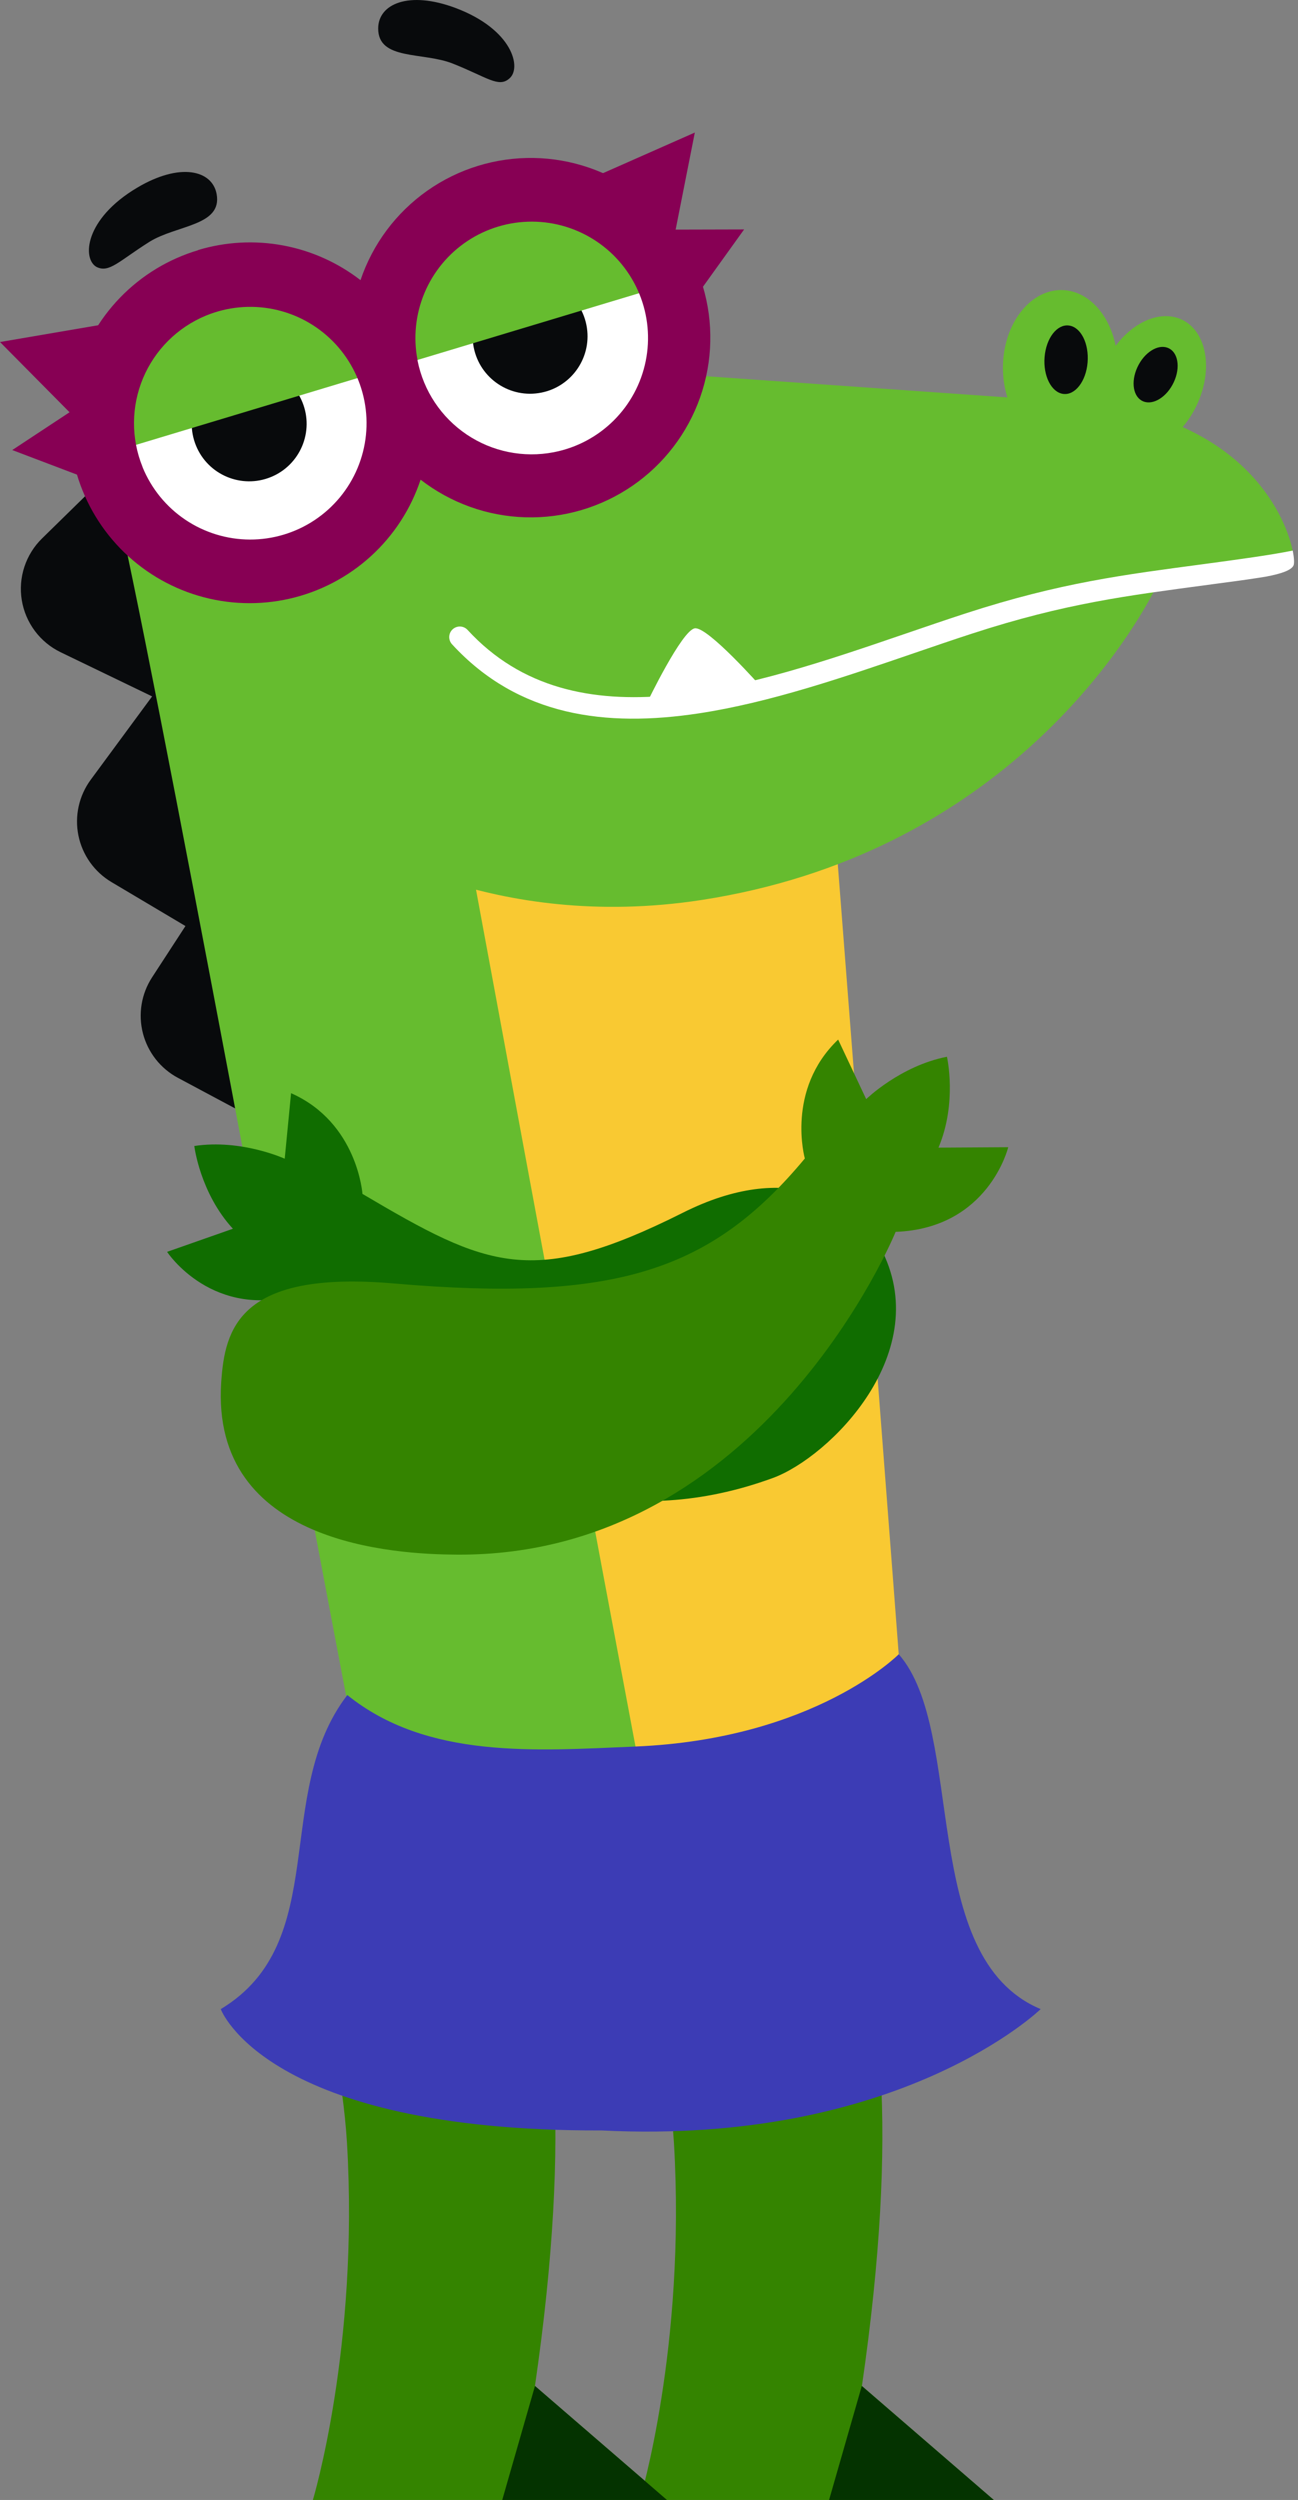 <?xml version="1.0" encoding="UTF-8"?> <svg xmlns="http://www.w3.org/2000/svg" width="147" height="283" viewBox="0 0 147 283" fill="none"><rect x="0" y="0" width="147" height="283" fill="#808080" stroke="none"/> <g clip-path="url(#clip0_1055_2628)"> <path fill-rule="evenodd" clip-rule="evenodd" d="M6.865 73.833L17.228 78.834L10.277 88.266C9.616 89.162 9.151 90.188 8.91 91.275C8.67 92.363 8.66 93.488 8.881 94.58C9.102 95.672 9.55 96.705 10.194 97.613C10.839 98.521 11.667 99.284 12.624 99.853L21.003 104.83L17.22 110.641C16.619 111.567 16.216 112.608 16.038 113.698C15.86 114.788 15.911 115.902 16.186 116.972C16.462 118.041 16.956 119.041 17.638 119.909C18.321 120.777 19.176 121.494 20.15 122.014L28.003 126.209L13.7 52.199L4.763 60.951C3.848 61.846 3.162 62.948 2.762 64.164C2.362 65.38 2.261 66.674 2.467 67.938C2.673 69.201 3.181 70.396 3.946 71.422C4.711 72.448 5.712 73.275 6.865 73.833Z" fill="#080A0C"></path> <path fill-rule="evenodd" clip-rule="evenodd" d="M12.809 55.448C12.809 55.448 15.479 55.559 19.884 55.971C30.716 56.954 52.071 59.705 70.213 66.865C78.337 70.066 79.085 81.861 84.189 99.159C86.009 105.328 86.832 108.526 86.06 119.062C85.789 122.661 92.367 181.122 96.142 215.502H43.722C33.641 163.67 17.279 74.022 12.809 55.448Z" fill="#66BC2F"></path> <path fill-rule="evenodd" clip-rule="evenodd" d="M50.752 83.615C50.752 83.615 42.008 70.433 69.098 67.034L69.29 67.005C87.236 80.487 93.16 78.316 93.718 82.895C93.718 82.981 101.184 178.416 103.903 215.501H75.345C67.173 172.727 50.752 83.615 50.752 83.615Z" fill="#F9C932"></path> <path fill-rule="evenodd" clip-rule="evenodd" d="M113.588 42.011C113.434 37.234 116.209 33.135 119.792 32.85C122.898 32.604 125.584 35.309 126.345 39.146C128.216 36.658 130.919 35.301 133.22 35.951C136.278 36.812 137.467 40.888 135.88 45.05C134.293 49.212 130.532 51.887 127.485 51.023C125.988 50.601 124.942 49.398 124.45 47.809C123.366 49.163 121.945 50.016 120.366 50.14C116.773 50.425 113.743 46.785 113.588 42.011Z" fill="#66BC2F"></path> <path fill-rule="evenodd" clip-rule="evenodd" d="M121.058 36.85C122.412 37.023 123.346 38.897 123.17 41.034C122.994 43.17 121.759 44.765 120.413 44.592C119.067 44.418 118.122 42.544 118.301 40.408C118.48 38.271 119.712 36.676 121.058 36.85Z" fill="#080A0C"></path> <path fill-rule="evenodd" clip-rule="evenodd" d="M132.27 39.382C133.413 39.842 133.714 41.573 132.942 43.246C132.17 44.92 130.621 45.9 129.479 45.44C128.336 44.979 128.038 43.249 128.81 41.576C129.581 39.902 131.13 38.919 132.27 39.382Z" fill="#080A0C"></path> <path d="M122.471 45.581L70.296 41.908C70.296 41.908 59.437 34.725 47.473 36.542C43.604 37.128 39.888 38.471 36.538 40.493C33.188 42.516 30.27 45.179 27.949 48.331C25.629 51.482 23.952 55.06 23.015 58.859C22.078 62.658 21.899 66.605 22.488 70.474C24.142 81.374 39.929 94.948 39.929 94.948C39.929 94.948 55.516 105.569 79.465 101.878C112.558 96.773 127.394 73.42 130.877 66.569C139.388 65.757 144.322 65.281 144.958 63.894C145.055 63.686 146.583 63.198 146.39 62.326C145.513 57.988 140.363 47.07 122.471 45.581Z" fill="#66BC2F"></path> <path d="M86.205 77.763L73.277 79.548C73.277 79.548 77.228 71.33 78.693 71.126C80.158 70.923 86.205 77.763 86.205 77.763Z" fill="white"></path> <path d="M136.768 66.209C138.983 65.914 140.884 65.668 142.511 65.413C142.782 65.373 143.091 65.321 143.41 65.267C145.143 64.942 146.245 64.544 146.492 64.013C146.589 63.807 146.578 63.201 146.4 62.326C143.914 62.835 140.144 63.344 136.448 63.84C127.317 65.064 120.122 65.939 109.345 69.443C107.165 70.152 104.972 70.905 102.651 71.698C85.05 77.723 65.125 84.553 52.953 71.308C52.846 71.193 52.718 71.099 52.575 71.033C52.432 70.967 52.278 70.93 52.121 70.924C51.963 70.918 51.807 70.942 51.659 70.997C51.511 71.051 51.376 71.134 51.26 71.241C51.145 71.347 51.051 71.476 50.985 71.618C50.919 71.761 50.882 71.916 50.876 72.073C50.87 72.23 50.895 72.387 50.949 72.534C51.003 72.682 51.086 72.817 51.193 72.933C58.704 81.108 68.632 82.351 79.16 80.751C87.17 79.535 95.526 76.673 103.425 73.968C105.738 73.177 107.923 72.427 110.084 71.725C120.661 68.281 127.726 67.425 136.768 66.209Z" fill="white"></path> <path d="M62.984 52.852C71.15 51.222 76.449 43.281 74.818 35.114C73.188 26.949 65.247 21.65 57.081 23.281C48.915 24.911 43.617 32.852 45.247 41.018C46.877 49.184 54.819 54.483 62.984 52.852Z" fill="white"></path> <path d="M61.306 44.446C64.83 43.743 67.117 40.315 66.413 36.791C65.71 33.267 62.282 30.98 58.758 31.684C55.234 32.388 52.947 35.815 53.651 39.339C54.354 42.863 57.782 45.15 61.306 44.446Z" fill="#080A0C"></path> <path d="M33.928 61.936C41.635 58.783 45.327 49.979 42.174 42.272C39.021 34.565 30.217 30.873 22.51 34.026C14.803 37.179 11.111 45.983 14.264 53.69C17.417 61.398 26.221 65.089 33.928 61.936Z" fill="white"></path> <path d="M30.683 54.002C34.009 52.641 35.602 48.842 34.242 45.516C32.881 42.19 29.081 40.596 25.755 41.957C22.429 43.318 20.836 47.117 22.196 50.444C23.557 53.77 27.357 55.363 30.683 54.002Z" fill="#080A0C"></path> <path d="M73.891 32.734C72.227 29.709 69.576 27.346 66.38 26.041C63.184 24.736 59.636 24.567 56.331 25.563C53.025 26.558 50.161 28.658 48.218 31.512C46.274 34.365 45.369 37.799 45.653 41.239L73.891 32.734Z" fill="#66BC2F"></path> <path d="M42.084 42.318C40.418 39.295 37.767 36.936 34.572 35.633C31.377 34.33 27.832 34.162 24.528 35.158C21.224 36.154 18.362 38.252 16.419 41.104C14.476 43.955 13.569 47.387 13.851 50.826L42.084 42.318Z" fill="#66BC2F"></path> <path d="M76.242 27.385L67.148 20.107L78.689 15.005L76.242 27.385Z" fill="#870054"></path> <path d="M79.022 33.282L75.266 25.995L84.272 25.971L79.022 33.282Z" fill="#870054"></path> <path d="M8.879 47.682L12.437 36.593L0 38.718L8.879 47.682Z" fill="#870054"></path> <path d="M9.8 54.139L8.904 45.991L1.387 50.947L9.8 54.139Z" fill="#870054"></path> <path d="M22.449 28.32C19.087 29.319 16.039 31.169 13.601 33.69C11.162 36.211 9.414 39.318 8.526 42.712C7.638 46.105 7.64 49.67 8.531 53.062C9.423 56.455 11.173 59.56 13.615 62.079C16.056 64.597 19.105 66.444 22.469 67.44C25.832 68.437 29.395 68.549 32.814 67.768C36.233 66.986 39.393 65.335 41.989 62.976C44.585 60.617 46.528 57.629 47.632 54.299C51.041 56.943 55.201 58.435 59.513 58.56C63.825 58.685 68.065 57.437 71.621 54.994C75.177 52.552 77.864 49.043 79.295 44.974C80.726 40.904 80.826 36.485 79.582 32.355C78.337 28.225 75.812 24.597 72.371 21.995C68.93 19.394 64.751 17.954 60.438 17.883C56.125 17.811 51.901 19.113 48.376 21.599C44.851 24.086 42.208 27.628 40.828 31.715C38.257 29.725 35.249 28.377 32.053 27.783C28.857 27.189 25.565 27.366 22.451 28.3L22.449 28.32ZM62.713 51.193C59.295 51.855 55.754 51.137 52.864 49.195C49.974 47.254 47.971 44.247 47.291 40.833V40.784C46.792 38.227 47.062 35.58 48.068 33.176C49.073 30.773 50.769 28.722 52.94 27.282C55.111 25.843 57.661 25.08 60.266 25.089C62.871 25.098 65.415 25.88 67.576 27.335C69.737 28.79 71.417 30.854 72.405 33.264C73.394 35.675 73.645 38.324 73.127 40.877C72.609 43.43 71.346 45.773 69.497 47.608C67.648 49.443 65.297 50.689 62.74 51.188L62.713 51.193ZM16.137 52.842C14.834 49.623 14.856 46.02 16.198 42.816C17.539 39.613 20.091 37.07 23.299 35.739L23.345 35.72C25.756 34.732 28.405 34.481 30.958 34.998C33.512 35.516 35.854 36.779 37.689 38.628C39.525 40.477 40.77 42.829 41.269 45.386C41.768 47.943 41.497 50.59 40.491 52.993C39.485 55.397 37.789 57.447 35.617 58.886C33.445 60.326 30.896 61.088 28.291 61.078C25.685 61.068 23.142 60.285 20.981 58.83C18.821 57.374 17.14 55.31 16.153 52.899L16.137 52.842Z" fill="#870054"></path> <path d="M10.929 30.216C9.305 29.309 9.548 24.8 15.533 21.248C20.369 18.369 24.038 19.247 24.534 21.968C25.192 25.586 20.001 25.453 16.909 27.384C13.445 29.572 12.362 30.931 10.929 30.216Z" fill="#080A0C"></path> <path d="M57.678 8.893C59.115 7.713 58.081 3.331 51.566 0.894C46.299 -1.074 42.841 0.439 42.83 3.21C42.811 6.884 47.916 5.844 51.303 7.209C55.157 8.736 56.464 9.96 57.678 8.893Z" fill="#080A0C"></path> <path d="M32.244 131.169L32.964 123.75C40.495 127.081 41.05 135.153 41.05 135.153C55.215 143.509 60.276 145.836 77.336 137.284C89.197 131.327 96.833 135.86 99.69 141.194C106.015 153.012 93.952 164.972 87.504 167.32C54.906 179.219 34.158 146.437 34.158 146.437C24.101 149.621 18.924 141.712 18.924 141.712L26.376 139.096C22.642 135.034 22.005 129.729 22.005 129.729C27.343 128.919 32.244 131.169 32.244 131.169Z" fill="#106D00"></path> <path d="M98.097 124.424L94.921 117.682C88.963 123.368 91.149 131.143 91.149 131.143C80.626 143.783 69.87 147.474 44.589 145.289C27.074 143.778 25.461 150.42 25.054 156.456C23.814 174.897 44.909 175.953 51.76 175.988C86.461 176.208 101.431 139.448 101.431 139.448C111.97 139.058 114.182 129.865 114.182 129.865L106.283 129.916C108.433 124.839 107.242 119.626 107.242 119.626C101.956 120.66 98.097 124.424 98.097 124.424Z" fill="#348400"></path> <path d="M112.54 283.001H72.463C72.463 283.001 77.692 265.709 76.327 242.61C75.439 227.592 68.355 209.362 78.539 205.168C89.479 200.662 106.065 211.981 97.614 270.095L112.54 283.001Z" fill="#348400"></path> <path d="M97.599 270.095L93.894 283.001H112.549L97.599 270.095Z" fill="#043300"></path> <path d="M75.535 283.001H35.434C35.434 283.001 40.663 265.709 39.298 242.61C38.41 227.592 31.326 209.362 41.51 205.168C52.453 200.662 69.036 211.981 60.585 270.095L75.535 283.001Z" fill="#348400"></path> <path d="M60.586 270.095L56.879 283.001H75.534L60.586 270.095Z" fill="#043300"></path> <path d="M101.784 187.263C101.784 187.263 92.326 196.854 71.97 197.71C60.66 198.186 48.377 199.169 39.335 191.882C30.756 203.06 37.64 219.828 25.002 227.434C25.002 227.434 30.044 241.291 68.139 241.171C101.988 242.867 117.856 227.434 117.856 227.434C103.902 221.591 109.464 196.039 101.784 187.263Z" fill="#3C3CB5"></path> </g> <defs> <clipPath id="clip0_1055_2628"> <rect width="147" height="283" fill="white"></rect> </clipPath> </defs> </svg> 